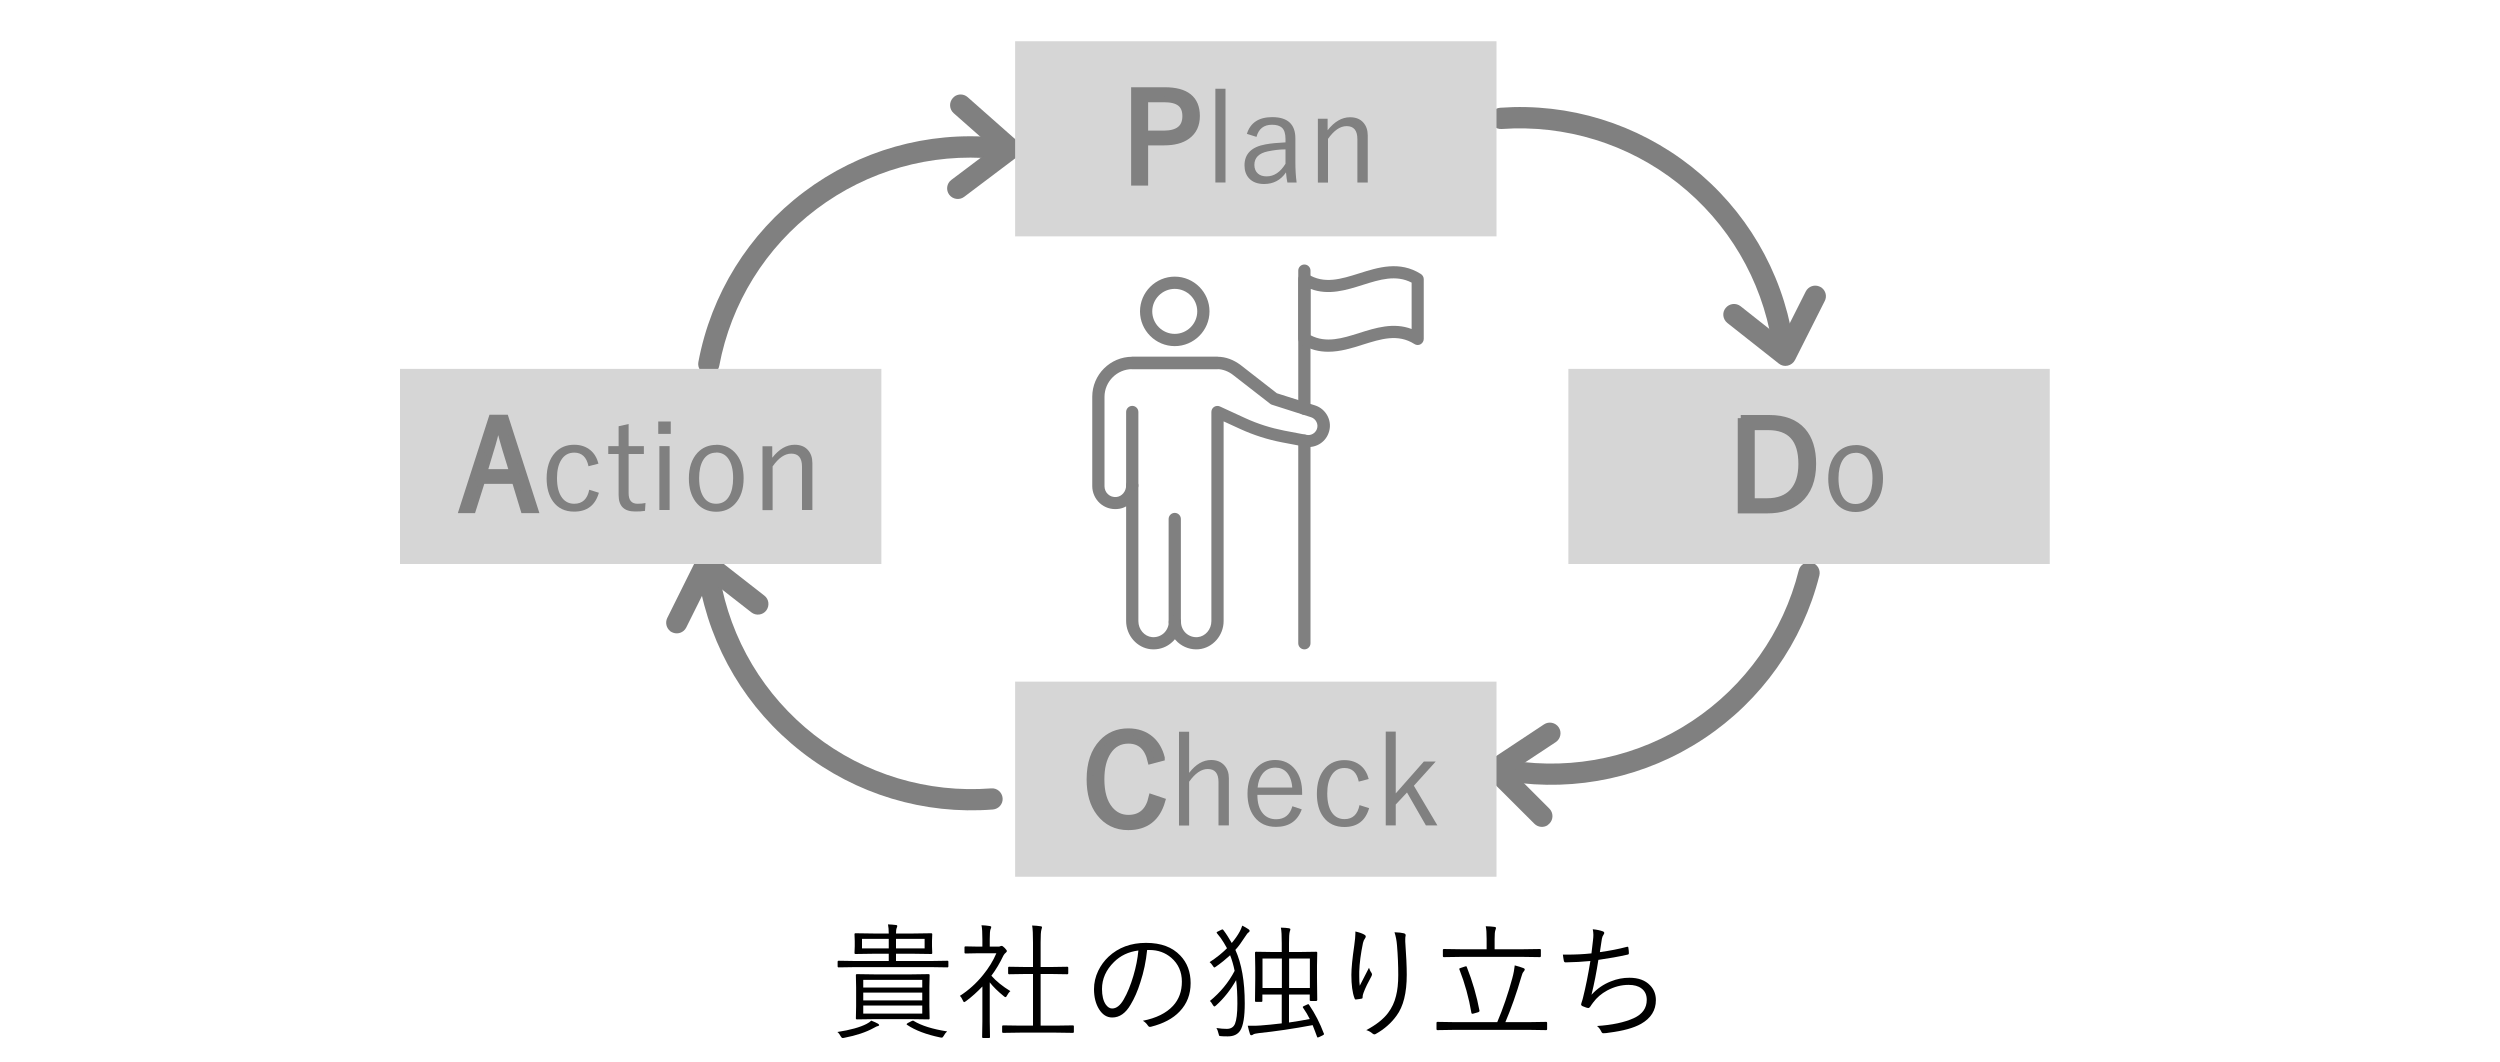 <?xml version="1.0" encoding="UTF-8"?>
<svg id="_レイヤー_2" data-name="レイヤー 2" xmlns="http://www.w3.org/2000/svg" width="200" height="85" viewBox="0 0 200 85">
  <defs>
    <style>
      .cls-1 {
        fill: none;
      }

      .cls-2 {
        fill: #d6d6d6;
      }

      .cls-3, .cls-4 {
        fill: gray;
      }

      .cls-4 {
        stroke: gray;
        stroke-miterlimit: 10;
        stroke-width: .5px;
      }
    </style>
  </defs>
  <g id="_レイヤー_1-2" data-name="レイヤー 1">
    <g>
      <path d="M70.34,82s-.04,.08-.11,.09c-.07,0-.17,.06-.32,.14-.63,.35-1.42,.61-2.35,.79-.08,.02-.12,.02-.15,.02-.05,0-.1-.04-.15-.13-.08-.15-.16-.27-.27-.35,1.04-.16,1.82-.38,2.34-.65,.16-.08,.28-.17,.37-.26,.23,.09,.41,.17,.53,.24,.07,.04,.1,.08,.1,.11Zm5.53-4.69c0,.05-.03,.08-.08,.08l-1.28-.02h-6.13l-1.29,.02c-.05,0-.08-.03-.08-.08v-.37c0-.05,.03-.08,.08-.08l1.29,.02h2.72v-.58h-1.24l-1.42,.02c-.05,0-.08-.03-.08-.08l.02-.54v-.42l-.02-.54c0-.06,.03-.08,.08-.08l1.42,.02h1.24c0-.27-.02-.51-.06-.73,.21,0,.42,.03,.63,.05,.08,0,.11,.04,.11,.08,0,.03-.01,.08-.04,.15-.04,.08-.06,.23-.06,.45h1.41l1.41-.02c.05,0,.08,.03,.08,.08l-.02,.54v.42l.02,.54c0,.05-.03,.08-.08,.08l-1.41-.02h-1.41v.58h2.83l1.28-.02c.06,0,.08,.03,.08,.08v.37Zm-1.5,4.16c0,.05-.03,.08-.08,.08l-1.39-.02h-2.95l-1.4,.02c-.05,0-.08-.03-.08-.08l.02-.97v-1.52l-.02-.97c0-.05,.03-.08,.08-.08l1.4,.02h2.95l1.39-.02c.05,0,.08,.03,.08,.08l-.02,.97v1.52l.02,.97Zm-3.27-5.6v-.76h-2.14v.76h2.14Zm2.68,3.13v-.61h-4.72v.61h4.72Zm0,1.03v-.62h-4.72v.62h4.72Zm0,1.06v-.65h-4.72v.65h4.72Zm.19-5.22v-.76h-2.29v.76h2.29Zm1.8,6.64c-.11,.1-.21,.23-.28,.37-.05,.08-.09,.13-.15,.13-.02,0-.07,0-.15-.02-1.09-.23-1.97-.56-2.62-1-.03-.02-.04-.03-.04-.05,0-.03,.03-.06,.1-.1l.29-.15c.06-.03,.09-.04,.11-.04,.02,0,.04,0,.06,.02,.62,.38,1.51,.66,2.67,.84Z"/>
      <path d="M80.83,79.29c-.11,.09-.2,.22-.28,.37-.04,.08-.07,.11-.11,.11-.03,0-.08-.02-.13-.07-.48-.39-.86-.76-1.13-1.11v3.12l.02,1.25c0,.06-.03,.08-.08,.08h-.47c-.05,0-.08-.03-.08-.08l.02-1.25v-2.79c-.42,.44-.85,.83-1.31,1.17-.08,.05-.12,.08-.15,.08-.03,0-.06-.04-.1-.13-.08-.17-.15-.29-.24-.37,.7-.45,1.32-1.01,1.86-1.68,.44-.54,.8-1.12,1.06-1.73h-1.45l-1.02,.02c-.05,0-.08-.03-.08-.08v-.41c0-.06,.03-.08,.08-.08l1.02,.02h.33v-.58c0-.53-.02-.91-.07-1.13,.21,0,.43,.03,.65,.06,.09,.01,.13,.04,.13,.08,0,.03-.02,.1-.06,.19-.04,.09-.06,.35-.06,.78v.6h.68c.08,0,.14-.01,.18-.04,.04-.01,.07-.02,.09-.02,.06,0,.14,.06,.25,.17,.11,.12,.17,.2,.17,.24,0,.04-.03,.09-.08,.13-.08,.06-.14,.13-.2,.24-.28,.59-.6,1.13-.96,1.61,.39,.44,.9,.85,1.52,1.23Zm5.08,3.26c0,.05-.03,.08-.08,.08l-1.37-.02h-2.83l-1.37,.02c-.06,0-.09-.03-.09-.08v-.44c0-.05,.03-.08,.09-.08l1.37,.02h1.01v-4.13h-.63l-1.28,.02c-.05,0-.08-.03-.08-.08v-.44c0-.06,.03-.08,.08-.08l1.28,.02h.63v-1.95c0-.65-.02-1.11-.07-1.37,.26,.01,.48,.03,.67,.06,.08,0,.12,.04,.12,.08,0,.02-.01,.08-.04,.17-.05,.14-.07,.49-.07,1.04v1.97h.85l1.28-.02c.05,0,.08,.03,.08,.08v.44c0,.05-.03,.08-.08,.08l-1.28-.02h-.85v4.13h1.21l1.37-.02c.05,0,.08,.03,.08,.08v.44Z"/>
      <path d="M91.77,76c-.09,.9-.27,1.76-.54,2.58-.22,.71-.49,1.31-.78,1.79-.4,.69-.89,1.03-1.47,1.03-.43,0-.78-.22-1.06-.67-.26-.42-.4-.95-.4-1.6,0-.5,.11-.99,.34-1.47,.21-.43,.48-.8,.82-1.12,.79-.74,1.79-1.11,3-1.11s2.1,.34,2.74,1.01c.55,.57,.83,1.31,.83,2.21s-.29,1.65-.88,2.27c-.54,.57-1.31,.97-2.29,1.22-.04,0-.07,.01-.09,.01-.07,0-.12-.04-.17-.12-.09-.14-.22-.27-.39-.37,1.07-.21,1.87-.61,2.41-1.19,.48-.52,.71-1.17,.71-1.94s-.28-1.42-.85-1.91c-.48-.41-1.06-.62-1.73-.62h-.19Zm-.7,.04c-.79,.1-1.44,.41-1.95,.92-.64,.63-.96,1.35-.96,2.16,0,.53,.1,.95,.3,1.24,.15,.21,.32,.32,.51,.32,.34,0,.65-.24,.93-.73,.3-.52,.55-1.14,.77-1.88,.21-.71,.34-1.38,.4-2.03Z"/>
      <path d="M99.98,74.47s-.03,.08-.09,.12c-.07,.04-.16,.15-.27,.33-.29,.45-.55,.81-.79,1.07,.5,1.1,.75,2.53,.75,4.28,0,1.07-.12,1.79-.36,2.17-.2,.31-.53,.47-.99,.47-.23,0-.42,0-.57-.02-.07,0-.12-.02-.13-.04-.01-.02-.03-.08-.05-.17-.04-.17-.09-.32-.17-.44,.32,.05,.59,.07,.83,.07,.33,0,.55-.14,.66-.41,.12-.29,.19-.83,.19-1.6,0-.71-.03-1.34-.1-1.89-.45,.79-.98,1.46-1.6,2.02-.07,.06-.11,.09-.14,.09-.03,0-.07-.04-.12-.12-.09-.16-.17-.27-.24-.32,.84-.69,1.5-1.49,1.98-2.41-.09-.45-.21-.87-.36-1.25-.35,.32-.72,.62-1.12,.9-.07,.05-.12,.08-.15,.08-.02,0-.06-.05-.12-.14-.08-.12-.16-.22-.25-.29,.54-.35,1-.72,1.39-1.11-.16-.3-.33-.57-.51-.83-.06-.08-.15-.2-.27-.34-.03-.04-.05-.07-.05-.09,0-.03,.03-.05,.1-.08l.28-.14s.07-.03,.09-.03c.02,0,.05,.03,.09,.08,.22,.29,.43,.63,.65,1.01,.26-.31,.47-.61,.63-.9,.08-.14,.15-.31,.21-.49,.19,.09,.35,.19,.5,.29,.06,.04,.09,.08,.09,.13Zm5.94,8.22s0,.02,0,.03c0,.04-.04,.08-.11,.11l-.29,.14s-.08,.03-.1,.03c-.03,0-.05-.02-.06-.07-.09-.26-.21-.56-.35-.92-1.54,.29-2.98,.5-4.31,.64-.23,.03-.38,.06-.43,.1-.07,.05-.12,.07-.16,.07-.06,0-.1-.04-.12-.12-.05-.15-.11-.37-.17-.64,.1,0,.2,0,.3,0,.25,0,.49,0,.71-.02,.5-.04,1.07-.09,1.71-.17v-2.31h-1.55v.51c0,.06-.03,.08-.08,.08h-.43c-.06,0-.08-.03-.08-.08l.02-1.8v-.87l-.02-1.18c0-.05,.03-.08,.08-.08l1.31,.02h.75v-.7c0-.59-.02-1.01-.07-1.25,.28,0,.49,.03,.64,.05,.08,.01,.12,.04,.12,.09,0,.03-.02,.09-.05,.18-.04,.13-.06,.44-.06,.92v.71h.86l1.32-.02c.05,0,.08,.03,.08,.08l-.02,1.04v.97l.02,1.78s-.03,.07-.08,.07h-.43c-.06,0-.09-.02-.09-.07v-.45h-1.66v2.24c.64-.09,1.19-.19,1.66-.28-.14-.29-.32-.59-.54-.91-.01-.03-.02-.04-.02-.05,0-.02,.03-.05,.1-.08l.26-.12s.06-.03,.08-.03c.02,0,.04,.02,.07,.06,.48,.71,.87,1.47,1.18,2.3Zm-3.37-3.65v-2.36h-1.55v2.36h1.55Zm2.24,0v-2.36h-1.66v2.36h1.66Z"/>
      <path d="M108.43,74.52c.28,.06,.51,.14,.7,.24,.09,.05,.13,.1,.13,.15s-.01,.09-.04,.13c-.09,.12-.15,.25-.18,.39-.18,.86-.28,1.63-.3,2.3,0,.14,0,.26,0,.36,0,.32,.01,.57,.04,.77,.08-.17,.21-.42,.39-.76,.18-.35,.3-.57,.35-.68,.05,.15,.11,.29,.2,.41,.03,.05,.04,.09,.04,.13s-.02,.08-.05,.15c-.26,.47-.48,.91-.63,1.32-.05,.13-.07,.23-.07,.32,0,.02,0,.03,0,.04,0,.05-.02,.09-.07,.1-.08,.02-.24,.04-.48,.07-.05,0-.08-.03-.1-.1-.17-.45-.25-1.08-.25-1.87,0-.53,.08-1.32,.23-2.35,.06-.44,.09-.75,.09-.94,0-.05,0-.11,0-.17Zm3.13,.06c.33,.01,.58,.04,.73,.08,.1,.02,.16,.07,.16,.14,0,.01,0,.03,0,.06-.02,.06-.03,.15-.03,.27,0,.06,0,.13,0,.2,.08,1.11,.12,1.99,.12,2.65,0,1.45-.27,2.54-.82,3.28-.42,.58-.97,1.07-1.65,1.45-.05,.03-.09,.04-.12,.04-.04,0-.09-.02-.14-.06-.16-.14-.33-.23-.51-.28,.79-.42,1.37-.88,1.74-1.37,.31-.41,.52-.86,.64-1.36,.12-.46,.18-1.02,.18-1.67,0-.76-.03-1.56-.1-2.38-.03-.39-.1-.74-.2-1.05Z"/>
      <path d="M123.77,82.33c0,.05-.03,.08-.08,.08l-1.3-.02h-6.1l-1.29,.02c-.05,0-.08-.03-.08-.08v-.5c0-.05,.03-.08,.08-.08l1.29,.02h3.49c.46-1.08,.86-2.25,1.2-3.5,.11-.4,.17-.75,.2-1.04,.29,.08,.53,.15,.7,.22,.07,.03,.1,.06,.1,.11,0,.04-.03,.1-.09,.17-.07,.07-.13,.21-.19,.44-.39,1.33-.81,2.52-1.27,3.6h1.96l1.3-.02c.05,0,.08,.03,.08,.08v.5Zm-.5-5.85c0,.06-.03,.09-.08,.09l-1.38-.02h-4.92l-1.38,.02c-.06,0-.08-.03-.08-.09v-.48c0-.05,.03-.08,.08-.08l1.38,.02h2.04v-.83c0-.45-.02-.79-.07-1.01,.28,0,.51,.03,.69,.05,.09,.01,.13,.04,.13,.09,0,.04-.02,.1-.05,.18-.04,.09-.06,.32-.06,.69v.83h2.24l1.38-.02c.05,0,.08,.03,.08,.08v.48Zm-4.91,4.37v.04s-.04,.07-.11,.09l-.35,.1c-.06,.02-.09,.02-.12,.02-.04,0-.06-.03-.07-.08-.2-1.19-.52-2.35-.96-3.47,0-.02-.01-.04-.01-.04,0-.03,.04-.05,.13-.08l.33-.11s.07-.02,.09-.02c.02,0,.04,.02,.05,.05,.46,1.16,.8,2.33,1.02,3.51Z"/>
      <path d="M127.32,76.24c.04-.28,.08-.62,.12-1.02,.02-.17,.03-.31,.03-.43,0-.16-.02-.31-.05-.45,.33,.03,.6,.09,.81,.17,.08,.03,.11,.08,.11,.13,0,.04-.02,.08-.06,.14-.06,.08-.11,.2-.13,.33-.03,.16-.08,.51-.16,1.06,.79-.11,1.51-.25,2.15-.42,.03,0,.05-.01,.07-.01,.04,0,.06,.03,.06,.08,.03,.19,.04,.33,.04,.43,0,.07-.03,.11-.1,.12-.71,.16-1.49,.3-2.34,.42-.15,.97-.33,1.9-.55,2.79,.44-.48,.96-.84,1.55-1.07,.49-.2,.98-.29,1.48-.29,.72,0,1.27,.2,1.66,.61,.31,.32,.46,.72,.46,1.18,0,.82-.4,1.45-1.19,1.9-.59,.33-1.43,.56-2.53,.7-.17,.03-.33,.05-.49,.05-.07,0-.12-.05-.16-.14-.09-.19-.21-.34-.34-.44,1.22-.08,2.2-.29,2.95-.63,.69-.32,1.03-.81,1.03-1.46,0-.4-.14-.71-.43-.92-.25-.19-.59-.28-1.02-.28-.59,0-1.16,.15-1.72,.45-.46,.25-.83,.57-1.11,.95-.11,.14-.18,.25-.23,.33-.06,.08-.11,.12-.15,.12h-.02c-.09,0-.24-.06-.44-.14-.09-.04-.13-.09-.13-.14,0-.02,.01-.08,.04-.17,.02-.06,.04-.14,.07-.22,.02-.08,.04-.13,.04-.15,.21-.84,.41-1.82,.59-2.94-.62,.06-1.28,.1-1.98,.11-.08,0-.12-.04-.14-.11-.03-.16-.06-.33-.08-.51h.27c.71,0,1.38-.03,2.02-.1Z"/>
    </g>
    <g>
      <g>
        <path class="cls-3" d="M93.98,50.25c-.27,0-.49-.22-.49-.49v-8.24c0-.27,.22-.49,.49-.49s.49,.22,.49,.49v8.24c0,.27-.22,.49-.49,.49Z"/>
        <path class="cls-3" d="M92.28,51.95c-.07,0-.14,0-.21-.01-1.11-.11-1.98-1.1-1.98-2.26v-9.17c-.21,.12-.44,.19-.69,.21-.52,.05-1.04-.12-1.42-.47-.38-.35-.6-.85-.6-1.36v-7.15c0-1.76,1.43-3.2,3.2-3.2h6.82c.66,0,1.29,.24,1.86,.67l2.89,2.25,3.05,.97c.45,.14,.81,.46,1.02,.88,.21,.43,.23,.9,.06,1.35-.29,.78-1.1,1.23-1.92,1.07l-1.79-.34c-1.15-.22-2.28-.58-3.35-1.07l-1.33-.61v5.09s0,.02,0,.04v10.84c0,1.16-.87,2.15-1.98,2.26-.62,.06-1.23-.15-1.69-.56-.08-.08-.16-.16-.23-.24-.07,.09-.15,.17-.23,.24-.4,.37-.93,.57-1.48,.57Zm-1.21-13.11v10.85c0,.66,.48,1.22,1.09,1.28,.35,.03,.68-.08,.94-.31,.25-.23,.4-.56,.4-.9,0-.27,.22-.49,.49-.49s.49,.22,.49,.49c0,.34,.15,.67,.4,.9,.26,.23,.59,.34,.94,.31,.61-.06,1.09-.62,1.09-1.28v-10.81s0-.02,0-.04v-5.88c0-.17,.08-.32,.22-.41,.14-.09,.32-.1,.47-.03l2.02,.93c1,.46,2.05,.79,3.12,1l1.79,.34c.35,.07,.69-.13,.82-.46,.07-.19,.06-.39-.03-.57-.09-.18-.24-.32-.43-.38l-3.13-1c-.06-.02-.11-.04-.15-.08l-2.96-2.3c-.38-.3-.83-.46-1.24-.47h-6.83c-1.22,0-2.22,1-2.22,2.22v7.15c0,.24,.1,.48,.28,.64,.18,.17,.42,.24,.67,.22,.44-.04,.78-.45,.78-.92,0-.27,.22-.49,.49-.49s.49,.22,.49,.49Z"/>
        <path class="cls-3" d="M97.39,29.53h-6.82c-.27,0-.49-.22-.49-.49s.22-.49,.49-.49h6.82c.27,0,.49,.22,.49,.49s-.22,.49-.49,.49Z"/>
        <path class="cls-3" d="M90.58,39.33c-.27,0-.49-.22-.49-.49v-5.88c0-.27,.22-.49,.49-.49s.49,.22,.49,.49v5.88c0,.27-.22,.49-.49,.49Z"/>
        <path class="cls-3" d="M93.98,27.69c-1.53,0-2.78-1.25-2.78-2.78s1.25-2.78,2.78-2.78,2.78,1.25,2.78,2.78-1.25,2.78-2.78,2.78Zm0-4.58c-.99,0-1.8,.81-1.8,1.8s.81,1.8,1.8,1.8,1.8-.81,1.8-1.8-.81-1.8-1.8-1.8Z"/>
      </g>
      <path class="cls-3" d="M104.35,51.95c-.27,0-.49-.22-.49-.49v-16.2c0-.27,.22-.49,.49-.49s.49,.22,.49,.49v16.2c0,.27-.22,.49-.49,.49Z"/>
      <path class="cls-3" d="M104.35,33.18c-.27,0-.49-.22-.49-.49v-11.04c0-.27,.22-.49,.49-.49s.49,.22,.49,.49v11.04c0,.27-.22,.49-.49,.49Z"/>
      <path class="cls-3" d="M106.26,28.14c-.72,0-1.45-.16-2.17-.62-.14-.09-.23-.25-.23-.41v-4.78c0-.18,.1-.34,.25-.43,.16-.09,.35-.08,.5,.02,1.32,.84,2.68,.4,4.12-.05,1.52-.48,3.24-1.03,4.94,.05,.14,.09,.23,.25,.23,.41v4.78c0,.18-.1,.34-.25,.43-.16,.09-.35,.08-.5-.02-1.32-.84-2.68-.4-4.12,.05-.87,.28-1.81,.57-2.77,.57Zm-1.42-1.32c1.25,.65,2.54,.25,3.9-.18,1.3-.41,2.74-.87,4.19-.32v-3.71c-1.25-.65-2.54-.25-3.9,.18-1.3,.41-2.74,.87-4.19,.32v3.71Z"/>
    </g>
    <g>
      <path class="cls-3" d="M64.31,15.36c-4.42,3.33-7.42,8.16-8.44,13.6-.09,.46,.22,.91,.68,.99,.46,.09,.91-.22,.99-.68,.94-5.02,3.71-9.48,7.79-12.55s9.13-4.5,14.22-4.02c.47,.04,.88-.3,.93-.77,.04-.47-.3-.88-.77-.93-5.51-.52-10.98,1.03-15.4,4.36Z"/>
      <path class="cls-3" d="M76.35,7.73s-.09,.07-.13,.12c-.31,.35-.28,.89,.07,1.2l3.18,2.81-3.36,2.53c-.38,.28-.45,.82-.17,1.19s.82,.45,1.19,.17l4.19-3.16c.2-.15,.33-.39,.34-.65,.01-.26-.1-.5-.29-.67l-3.96-3.5c-.31-.27-.76-.28-1.07-.04Z"/>
    </g>
    <g>
      <path class="cls-3" d="M136.3,59.1c4.62-3.06,7.9-7.7,9.25-13.06,.11-.46-.16-.92-.62-1.03-.46-.11-.92,.16-1.03,.62-1.24,4.95-4.28,9.24-8.54,12.06s-9.39,3.94-14.44,3.15c-.46-.07-.9,.24-.97,.71-.07,.46,.25,.9,.71,.97,5.47,.85,11.02-.36,15.64-3.42Z"/>
      <path class="cls-3" d="M123.82,66s.09-.07,.13-.11c.33-.33,.33-.87,0-1.2l-3-3,3.51-2.32c.39-.26,.5-.79,.24-1.18s-.79-.5-1.18-.24l-4.38,2.9c-.21,.14-.35,.37-.38,.63-.03,.25,.06,.51,.25,.69l3.74,3.73c.29,.29,.74,.33,1.07,.11Z"/>
    </g>
    <g>
      <path class="cls-3" d="M64.11,60.14c4.37,3.41,9.81,5.05,15.32,4.62,.47-.04,.82-.45,.78-.91-.04-.47-.45-.82-.91-.78-5.09,.39-10.12-1.12-14.15-4.27s-6.72-7.65-7.57-12.69c-.08-.46-.52-.78-.98-.7-.46,.08-.78,.52-.7,.98,.93,5.46,3.84,10.34,8.2,13.74Z"/>
      <path class="cls-3" d="M53.61,50.49s.09,.07,.15,.09c.42,.21,.93,.04,1.14-.38l1.89-3.8,3.32,2.59c.37,.29,.91,.22,1.19-.15s.22-.91-.15-1.19l-4.14-3.23c-.2-.16-.46-.22-.71-.16-.25,.06-.46,.22-.57,.45l-2.35,4.73c-.18,.37-.07,.81,.24,1.05Z"/>
    </g>
    <g>
      <path class="cls-3" d="M135.31,13.33c-4.35-3.43-9.78-5.11-15.3-4.71-.47,.03-.82,.44-.79,.91,.03,.47,.44,.82,.91,.79,5.09-.36,10.11,1.18,14.12,4.35,4.01,3.17,6.67,7.69,7.5,12.73,.08,.46,.51,.78,.98,.7,.46-.08,.78-.51,.7-.98-.89-5.46-3.78-10.36-8.12-13.79Z"/>
      <path class="cls-3" d="M145.75,23.03s-.09-.07-.15-.09c-.42-.21-.93-.04-1.14,.38l-1.91,3.79-3.3-2.61c-.37-.29-.9-.23-1.2,.14s-.23,.9,.14,1.2l4.12,3.25c.2,.16,.46,.22,.71,.16,.25-.06,.46-.22,.58-.45l2.38-4.72c.19-.37,.08-.8-.23-1.05Z"/>
    </g>
    <rect class="cls-2" x="81.21" y="3.3" width="38.51" height="15.61"/>
    <rect class="cls-2" x="125.47" y="29.51" width="38.51" height="15.61"/>
    <rect class="cls-2" x="81.21" y="54.53" width="38.51" height="15.61"/>
    <rect class="cls-2" x="32" y="29.51" width="38.51" height="15.61"/>
    <g>
      <path class="cls-4" d="M90.74,7.23h2.45c1.7,0,2.55,.68,2.55,2.05,0,.7-.25,1.24-.76,1.61-.45,.33-1.07,.49-1.86,.49h-1.52v3.22h-.86V7.23Zm.86,.7v2.77h1.48c1.17,0,1.76-.47,1.76-1.41s-.57-1.36-1.7-1.36h-1.54Z"/>
      <path class="cls-3" d="M98.04,7.1v7.5h-.81V7.1h.81Z"/>
      <path class="cls-3" d="M99.75,10.71c.28-.9,.96-1.34,2.03-1.34,1.23,0,1.85,.57,1.85,1.7v1.87c0,.6,.03,1.15,.1,1.66h-.74c-.05-.21-.08-.48-.11-.81-.42,.62-1.01,.93-1.75,.93-.52,0-.93-.15-1.21-.46-.24-.26-.36-.61-.36-1.03,0-.92,.56-1.48,1.68-1.68,.42-.08,.96-.13,1.6-.16v-.27c0-.44-.1-.74-.29-.91-.17-.15-.43-.23-.79-.23-.65,0-1.07,.32-1.24,.97l-.77-.24Zm3.09,1.24c-.47,0-.94,.06-1.42,.16-.71,.15-1.07,.51-1.07,1.08,0,.3,.1,.54,.29,.7,.17,.15,.4,.22,.69,.22,.6,0,1.1-.34,1.51-1.01v-1.15Z"/>
      <path class="cls-3" d="M106.21,9.49v.93c.54-.69,1.14-1.04,1.79-1.04,.46,0,.82,.14,1.07,.43,.23,.26,.35,.6,.35,1.03v3.76h-.83v-3.47c0-.7-.29-1.04-.86-1.04-.52,0-1.01,.34-1.49,1.02v3.5h-.81v-5.11h.78Z"/>
    </g>
    <g>
      <path class="cls-4" d="M139.26,33.45h2.28c1.19,0,2.08,.34,2.68,1.02,.54,.62,.82,1.49,.82,2.63,0,1.29-.38,2.26-1.13,2.91-.63,.54-1.46,.81-2.5,.81h-2.14v-7.37Zm.87,.71v5.95h1.24c.89,0,1.57-.26,2.04-.77,.47-.52,.71-1.26,.71-2.23,0-1.97-.89-2.95-2.67-2.95h-1.32Z"/>
      <path class="cls-3" d="M148.45,35.6c.69,0,1.24,.27,1.65,.81,.36,.48,.54,1.1,.54,1.86,0,.88-.23,1.56-.69,2.06-.39,.42-.9,.63-1.5,.63-.7,0-1.26-.27-1.66-.81-.35-.48-.53-1.09-.53-1.85,0-.88,.23-1.56,.69-2.06,.39-.42,.9-.63,1.51-.63Zm0,.63c-.46,0-.81,.2-1.05,.6-.21,.35-.32,.83-.32,1.44,0,.7,.14,1.23,.41,1.59,.23,.31,.55,.46,.95,.46,.46,0,.81-.2,1.04-.6,.21-.35,.32-.84,.32-1.46,0-.7-.14-1.22-.41-1.58-.23-.31-.55-.46-.95-.46Z"/>
    </g>
    <g>
      <path class="cls-4" d="M92.93,60.64l-.87,.23c-.25-1.08-.84-1.63-1.79-1.63-.69,0-1.24,.3-1.63,.9-.36,.55-.54,1.28-.54,2.2,0,1.05,.23,1.85,.7,2.41,.39,.46,.88,.69,1.47,.69,1,0,1.62-.55,1.87-1.65l.83,.28c-.4,1.39-1.3,2.09-2.71,2.09-.97,0-1.74-.38-2.31-1.13-.52-.68-.77-1.57-.77-2.68,0-1.27,.33-2.25,.99-2.95,.55-.59,1.25-.88,2.09-.88,.73,0,1.34,.21,1.82,.63,.41,.36,.69,.85,.85,1.47Z"/>
      <path class="cls-3" d="M95.13,58.53v3.3c.53-.69,1.12-1.03,1.76-1.03,.46,0,.81,.15,1.07,.44,.23,.26,.35,.6,.35,1.03v3.76h-.83v-3.47c0-.7-.29-1.04-.86-1.04-.51,0-1.01,.34-1.49,1.02v3.5h-.81v-7.5h.81Z"/>
      <path class="cls-3" d="M104.17,63.59h-3.58c0,.66,.15,1.16,.46,1.51,.26,.29,.61,.44,1.04,.44,.67,0,1.11-.35,1.3-1.04l.75,.25c-.34,.93-1.02,1.4-2.06,1.4-.75,0-1.32-.27-1.73-.8-.36-.47-.55-1.09-.55-1.86,0-.86,.24-1.54,.71-2.05,.4-.43,.9-.64,1.5-.64,.68,0,1.22,.26,1.62,.78,.36,.47,.54,1.08,.54,1.83v.18Zm-.79-.58c-.04-.55-.2-.96-.46-1.24-.23-.24-.53-.36-.89-.36-.42,0-.77,.16-1.03,.49-.22,.28-.35,.65-.39,1.1h2.77Z"/>
      <path class="cls-3" d="M109.5,62.32l-.8,.21c-.15-.73-.53-1.09-1.14-1.09-.46,0-.81,.2-1.05,.6-.22,.35-.33,.83-.33,1.44,0,.7,.14,1.23,.42,1.59,.24,.31,.56,.46,.96,.46,.65,0,1.05-.37,1.2-1.12l.77,.24c-.29,1.01-.95,1.51-1.98,1.51-.72,0-1.29-.27-1.68-.8-.35-.47-.52-1.09-.52-1.86,0-.88,.23-1.57,.68-2.06,.39-.42,.9-.63,1.52-.63,.53,0,.96,.15,1.31,.44,.31,.26,.52,.62,.64,1.08Z"/>
      <path class="cls-3" d="M114.86,60.92l-1.75,1.94,1.88,3.17h-.92l-1.51-2.63-.9,.96v1.67h-.8v-7.5h.8v4.94l2.25-2.55h.95Z"/>
    </g>
    <g>
      <path class="cls-4" d="M40.44,33.43l2.37,7.37h-.91l-.71-2.34h-2.63l-.74,2.34h-.85l2.37-7.37h1.1Zm.56,4.35l-.55-1.79c-.14-.46-.32-1.09-.52-1.89h-.15c-.17,.69-.33,1.32-.51,1.88l-.54,1.8h2.27Z"/>
      <path class="cls-3" d="M47.88,37.09l-.8,.21c-.15-.73-.53-1.09-1.14-1.09-.46,0-.81,.2-1.05,.6-.22,.35-.33,.83-.33,1.44,0,.7,.14,1.23,.42,1.59,.24,.31,.56,.46,.96,.46,.65,0,1.05-.37,1.2-1.12l.77,.24c-.29,1.01-.95,1.51-1.98,1.51-.73,0-1.29-.27-1.68-.8-.34-.47-.52-1.09-.52-1.86,0-.88,.23-1.57,.68-2.06,.39-.42,.9-.63,1.52-.63,.53,0,.96,.15,1.31,.44,.31,.26,.52,.62,.64,1.08Z"/>
      <path class="cls-3" d="M50.29,33.92v1.77h1.22v.63h-1.22v3.15c0,.55,.24,.83,.71,.83,.24,0,.46-.02,.64-.06l-.04,.63c-.23,.04-.5,.05-.79,.05-.88,0-1.32-.43-1.32-1.3v-3.3h-.83v-.63h.83v-1.59l.8-.18Z"/>
      <path class="cls-3" d="M53.66,33.72v.99h-1v-.99h1Zm-.09,1.97v5.11h-.82v-5.11h.82Z"/>
      <path class="cls-3" d="M57.3,35.58c.69,0,1.24,.27,1.65,.81,.36,.48,.54,1.1,.54,1.86,0,.88-.23,1.56-.69,2.06-.39,.42-.9,.63-1.5,.63-.7,0-1.26-.27-1.66-.81-.35-.48-.53-1.09-.53-1.85,0-.88,.23-1.56,.69-2.06,.39-.42,.9-.63,1.51-.63Zm0,.63c-.46,0-.81,.2-1.05,.6-.21,.35-.32,.83-.32,1.44,0,.7,.14,1.23,.41,1.59,.23,.31,.55,.46,.95,.46,.46,0,.81-.2,1.04-.6,.21-.35,.32-.84,.32-1.46,0-.7-.14-1.22-.41-1.58-.23-.31-.55-.46-.95-.46Z"/>
      <path class="cls-3" d="M61.78,35.69v.93c.54-.69,1.14-1.04,1.79-1.04,.46,0,.82,.14,1.07,.43,.23,.26,.35,.6,.35,1.03v3.76h-.83v-3.47c0-.7-.29-1.04-.86-1.04-.52,0-1.01,.34-1.49,1.02v3.5h-.81v-5.11h.78Z"/>
    </g>
    <rect class="cls-1" width="200" height="85"/>
  </g>
</svg>